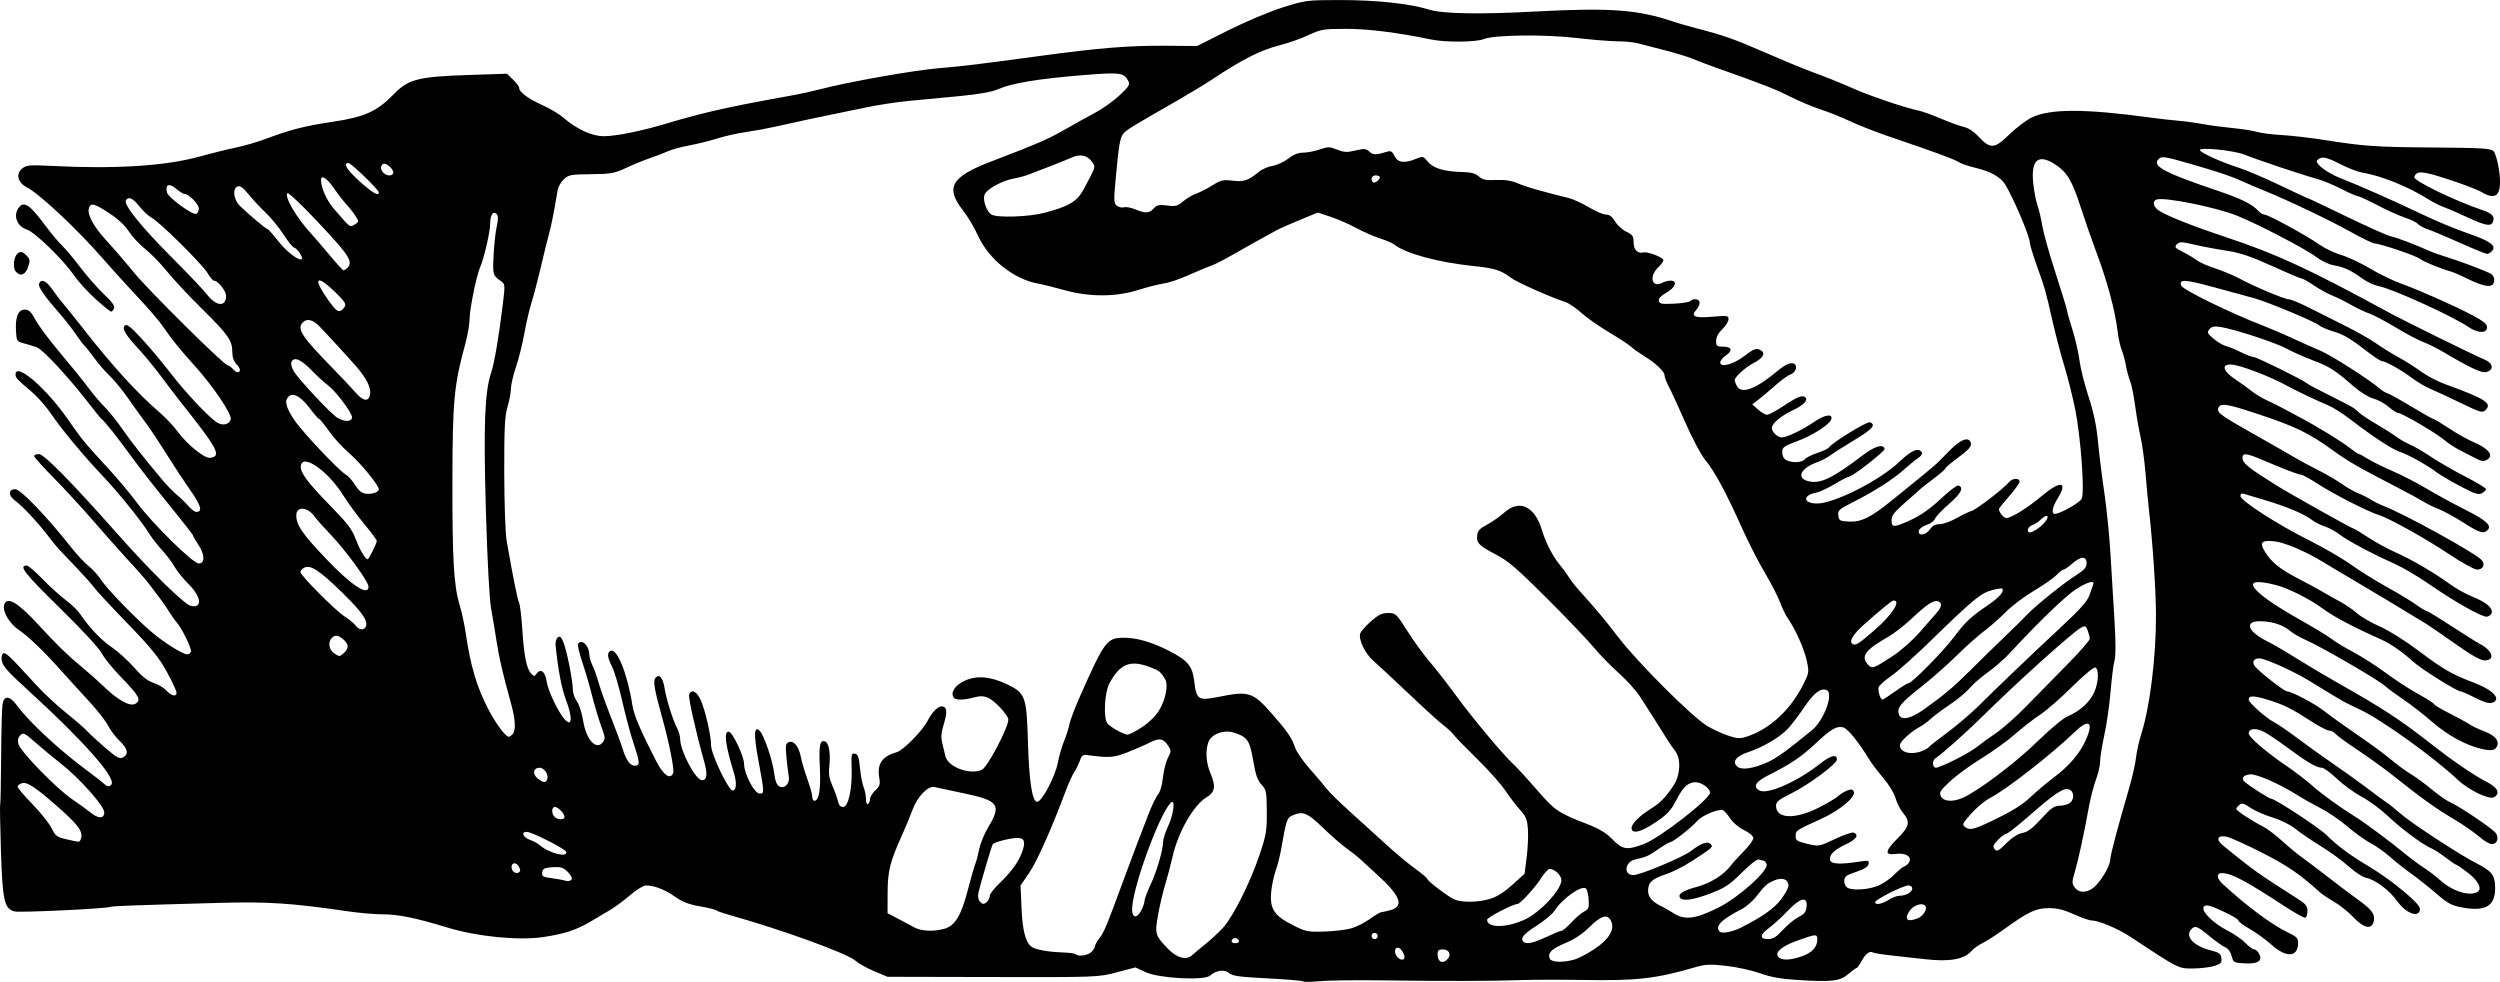 <?xml version="1.0" encoding="UTF-8"?>
<svg version="1.1" viewBox="0 0 302 118.61" xmlns="http://www.w3.org/2000/svg">
<g transform="translate(-5.336 -35.934)">
<path d="m162.75 154.49c-0.087-0.087-2.03-0.254-4.317-0.37-3.368-0.171-4.247-0.292-4.629-0.638-0.531-0.48-1.569-0.343-2.285 0.301-0.7 0.631-6.175 0.342-7.793-0.411l-1.234-0.575-2.256 0.595c-2.244 0.592-2.323 0.595-14.971 0.567l-12.715-0.028-1.621-0.681c-0.891-0.374-1.901-0.939-2.244-1.255-0.94-0.866-8.942-3.773-15.208-5.524-0.754-0.211-1.483-0.467-1.621-0.57-0.137-0.103-1.045-0.324-2.017-0.491-1.299-0.224-2.088-0.532-2.974-1.162-1.193-0.848-2.496-1.351-3.509-1.354-0.287-7.5e-4 -1.147 0.532-1.91 1.183-0.763 0.651-1.819 1.437-2.345 1.746-0.526 0.309-1.599 0.944-2.384 1.411-1.759 1.047-3.225 1.529-5.784 1.901-2.979 0.433-7.946-0.058-11.488-1.136-3.918-1.193-5.995-1.617-7.906-1.616-0.92 2.5e-4 -2.771-0.159-4.114-0.354-6.915-1.006-9.72-1.19-15.606-1.027-10.872 0.302-12.823 0.375-13.167 0.489-0.66 0.22-10.911 0.704-11.542 0.546-1.252-0.314-1.467-1.254-1.66-7.258-0.097-3.017-0.139-5.547-0.095-5.623 0.045-0.076 0.098-2.656 0.117-5.734 0.02-3.078 0.096-5.961 0.168-6.407 0.18-1.109 0.864-1.06 1.737 0.125 1.548 2.102 5.174 5.452 8.741 8.077 0.793 0.583 1.589 1.206 1.771 1.385 0.395 0.389 0.708 0.413 0.919 0.072 0.514-0.832-3.392-5.241-9.966-11.249-2.561-2.34-3.113-2.951-3.283-3.629-0.085-0.337-0.031-0.735 0.118-0.885 0.279-0.279 0.654 0.073 4.154 3.901 0.823 0.9 2.397 2.359 3.499 3.243 1.102 0.884 2.224 1.855 2.493 2.158 0.27 0.303 1.252 1.21 2.183 2.015 1.435 1.241 1.768 1.424 2.182 1.203 0.727-0.389 0.595-1.041-0.406-2.002-0.492-0.473-1.122-1.308-1.401-1.856-0.278-0.548-1.306-1.861-2.284-2.917-0.978-1.056-2.451-2.674-3.274-3.596-2.19-2.453-4.086-4.281-5.228-5.04-1.126-0.749-2-2.255-1.755-3.026 0.341-1.073 1.661-0.292 4.206 2.489 2.062 2.253 3.632 3.775 5.271 5.111 0.673 0.548 1.79 1.541 2.481 2.205 1.809 1.738 3.205 2.516 3.874 2.158 0.772-0.413 0.481-0.97-1.655-3.162-1.031-1.058-2.104-2.379-2.384-2.934-0.297-0.589-2.434-2.897-5.123-5.532-4.251-4.167-4.958-5.077-3.941-5.077 0.181 0 1.044 0.738 1.917 1.641 0.873 0.902 2.125 2.038 2.783 2.522 0.657 0.485 1.446 1.25 1.752 1.7 1.142 1.68 2.578 3.185 3.848 4.033 0.72 0.48 1.924 1.573 2.674 2.429 0.958 1.091 1.65 1.64 2.321 1.841 0.526 0.157 1.221 0.569 1.545 0.914 0.655 0.697 1.25 0.822 1.25 0.263 0-0.2-0.53-1.331-1.177-2.512-0.949-1.731-1.88-2.875-4.799-5.894-1.992-2.061-3.79-3.996-3.996-4.3-0.206-0.305-1.16-1.377-2.12-2.384-0.96-1.006-1.92-2.014-2.133-2.239-0.213-0.225-0.809-0.961-1.324-1.636-1.245-1.63-3.103-3.608-4.001-4.257-0.804-0.582-0.762-1.345 0.074-1.345 0.644 0 3.851 3.345 6.815 7.108 0.647 0.822 1.576 1.81 2.064 2.196 0.488 0.386 1.163 1.139 1.5 1.673 0.657 1.04 4.236 4.724 6.153 6.334 1.569 1.317 3.69 2.635 4.241 2.635 0.246 0 0.448-0.18 0.448-0.4 0-0.499-1.145-2.809-1.694-3.419-0.225-0.249-0.636-0.825-0.915-1.279-0.471-0.768-1.372-2.006-2.7-3.711-0.303-0.389-1.348-1.567-2.323-2.618-0.975-1.051-2.836-3.146-4.135-4.654s-3.446-3.843-4.771-5.188-2.41-2.551-2.41-2.68 0.261-0.235 0.581-0.235c0.623 0 3.87 3.301 9.543 9.703 3.91 4.413 7.989 8.421 8.769 8.617 1.485 0.373 1.33-1.078-0.284-2.67-0.594-0.586-1.339-1.514-1.655-2.062-0.316-0.548-0.994-1.446-1.506-1.994-0.512-0.548-1.208-1.446-1.548-1.994-0.953-1.538-3.783-5.046-5.632-6.981-2.225-2.329-4.964-5.629-6.254-7.533-0.577-0.852-1.618-2.03-2.312-2.618-1.781-1.506-1.946-1.682-1.946-2.083 0-1.533 3.666 1.597 6.297 5.378 1.763 2.534 1.893 2.691 5.005 6.087 1.12 1.222 2.623 3.018 3.34 3.989 1.858 2.519 6.781 7.368 7.486 7.372 0.781 5e-3 0.752-1.096-0.062-2.294-0.343-0.504-0.623-0.992-0.623-1.083 0-0.091-1.318-1.781-2.929-3.756s-3.603-4.521-4.425-5.657c-1.63-2.251-3.402-4.492-3.642-4.605-0.083-0.039-0.813-0.929-1.621-1.977-2.407-3.121-5.51-6.465-6.256-6.742-0.384-0.142-1.091-0.358-1.571-0.48-0.838-0.212-0.876-0.271-0.946-1.476-0.101-1.712 0.261-2.594 1.065-2.594 0.501 0 0.769 0.259 1.315 1.272 0.377 0.7 1.721 2.497 2.987 3.993s2.766 3.35 3.334 4.118c0.568 0.768 1.466 1.831 1.997 2.362s1.49 1.723 2.131 2.65c1.075 1.553 2.489 3.35 4.887 6.213 0.516 0.616 1.3 1.42 1.743 1.787 0.443 0.367 1.068 0.976 1.39 1.353 0.322 0.377 0.747 0.686 0.945 0.686 0.773 0 0.566-0.757-0.702-2.565-0.727-1.037-2.047-3.044-2.933-4.46-0.886-1.416-2.008-3.101-2.493-3.746-0.485-0.645-1.444-1.978-2.129-2.963-0.686-0.985-1.678-2.196-2.206-2.692-0.528-0.496-1.367-1.462-1.864-2.148-0.498-0.686-1.032-1.359-1.188-1.496-0.155-0.137-0.622-0.756-1.037-1.375-0.415-0.619-1.244-1.685-1.842-2.369-1.953-2.231-2.754-3.38-2.613-3.748 0.249-0.648 0.864-0.382 1.612 0.698 0.403 0.583 0.981 1.34 1.283 1.683 0.302 0.343 1.464 1.793 2.582 3.223 3.374 4.316 6.478 7.712 9.076 9.932 0.722 0.617 1.723 1.68 2.224 2.362 1.139 1.551 3.23 3.232 3.896 3.132 1.41-0.212 0.983-1.011-3.69-6.9-0.411-0.518-1.411-1.831-2.223-2.917-0.811-1.086-1.996-2.536-2.634-3.221-1.682-1.808-2.143-2.574-1.774-2.942 0.233-0.232 0.684 0.116 2.032 1.571 0.953 1.028 2.506 2.88 3.453 4.114 1.796 2.341 4.593 5.324 5.629 6.003 0.708 0.464 1.52 0.284 1.692-0.374 0.154-0.591-2.128-3.979-4.305-6.392-1.769-1.96-2.817-3.251-3.735-4.598-0.655-0.961-1.793-2.276-4.098-4.737-0.835-0.891-2.353-2.574-3.372-3.74-3.126-3.575-7.625-7.785-9.148-8.56-1.077-0.548-1.334-1.607-0.547-2.249 0.526-0.429 0.868-0.458 3.696-0.315 7.558 0.384 13.611 2e-3 17.641-1.113 1.406-0.389 3.392-0.88 4.413-1.091 1.021-0.211 2.619-0.67 3.551-1.021 3.041-1.144 4.884-1.619 8.143-2.1 3.88-0.572 5.424-1.259 7.389-3.285 1.824-1.881 2.953-2.175 9.123-2.381l4.604-0.153 0.74 0.709c0.407 0.39 0.74 0.837 0.74 0.993 0 0.506 1.084 1.318 2.763 2.07 0.902 0.404 2.024 1.066 2.493 1.469 1.705 1.469 3.543 2.317 4.996 2.307 1.608-0.012 4.675-0.651 8.072-1.683 1.371-0.416 3.727-1.042 5.236-1.39 2.412-0.556 4.076-0.883 9.848-1.937 0.754-0.138 1.988-0.412 2.743-0.609 3.625-0.948 11.426-2.333 14.71-2.612 2.999-0.255 4.2-0.401 12.092-1.468 7.286-0.985 10.742-1.261 15.301-1.225l3.647 0.029 3.74-1.881c2.091-1.052 4.994-2.276 6.586-2.776 2.789-0.877 2.929-0.894 7-0.894 4.359 0 8.4 0.437 10.723 1.161 1.617 0.503 6.002 0.585 12.59 0.235 9.29-0.494 12.586-0.254 16.954 1.233 0.548 0.187 1.839 0.557 2.867 0.823 3.181 0.822 4.488 1.286 8.232 2.923 1.991 0.87 4.403 1.87 5.36 2.222 2.124 0.781 3.183 1.208 5.605 2.258 1.931 0.837 5.955 2.181 7.467 2.492 0.473 0.097 1.713 0.542 2.755 0.988s2.282 0.895 2.755 0.998c0.516 0.112 1.212 0.566 1.739 1.134 1.442 1.554 1.938 1.528 3.699-0.189 0.827-0.807 2.038-1.734 2.692-2.06 2.221-1.109 6.43-1.11 14.545-9.97e-4 1.028 0.141 2.487 0.305 3.241 0.365 0.754 0.06 2.044 0.236 2.867 0.391 0.823 0.155 2.45 0.372 3.615 0.484s2.512 0.322 2.992 0.469c0.48 0.146 1.826 0.318 2.992 0.382 1.166 0.064 3.522 0.338 5.236 0.608 4.789 0.755 6.101 0.844 13.286 0.898 5.674 0.043 6.738 0.109 7.069 0.44 0.216 0.216 0.509 1.225 0.66 2.271 0.427 2.961-0.246 3.806-2.121 2.666-0.447-0.272-2.259-0.964-4.025-1.538-3.185-1.035-3.819-1.076-4.089-0.267-0.14 0.421 4.882 2.857 8.22 3.986 1.206 0.408 1.535 0.775 1.284 1.43-0.222 0.578-0.944 0.452-3.031-0.529-1.056-0.496-2.329-1.048-2.827-1.226-0.499-0.178-1.344-0.599-1.879-0.937-2.496-1.576-5.745-2.888-8.137-3.287-0.522-0.087-1.713-0.557-2.646-1.044-1.167-0.61-1.863-0.833-2.229-0.717-0.293 0.093-0.533 0.279-0.533 0.414 0 0.454 1.362 1.442 2.743 1.99 2.685 1.065 6.477 2.745 10.097 4.471 1.645 0.785 4.058 1.787 5.36 2.227 2.675 0.904 3.517 1.496 3.003 2.115-0.177 0.213-0.457 0.388-0.622 0.388-0.165 0-1.638-0.6-3.273-1.333-1.635-0.733-3.384-1.468-3.887-1.633-0.503-0.165-1.045-0.457-1.204-0.648-0.159-0.191-0.869-0.54-1.578-0.775-0.709-0.235-2.214-0.914-3.344-1.51-1.13-0.595-2.188-1.082-2.352-1.082-0.164 0-1.057-0.393-1.984-0.872-0.927-0.48-2.281-1.034-3.008-1.231-1.695-0.46-7.217-2.309-8.677-2.905-1.29-0.527-5.654-0.952-5.39-0.525 0.226 0.365 2.685 1.47 4.642 2.085 0.891 0.28 3.117 1.227 4.947 2.103 1.829 0.877 3.376 1.594 3.437 1.594s2.164 0.997 4.672 2.215 4.922 2.294 5.364 2.391c0.754 0.166 2.963 1.003 4.641 1.76 0.411 0.186 1.365 0.525 2.119 0.754 1.355 0.412 4.039 1.412 5.157 1.921 0.352 0.16 0.577 0.48 0.577 0.819 0 1.043-1.022 0.984-3.368-0.196-0.684-0.344-1.525-0.704-1.868-0.8-1.235-0.345-3.374-1.224-3.748-1.541-0.425-0.36-4.787-1.839-5.437-1.843-0.228-0.002-1.536-0.631-2.907-1.4-2.475-1.387-7.603-3.833-10.471-4.996-0.823-0.333-1.945-0.812-2.493-1.063-1.451-0.665-2.863-1.144-6.287-2.131-3.451-0.995-3.634-1.018-4.056-0.509-0.645 0.777 0.991 1.62 7.226 3.722 2.736 0.922 4.166 1.622 4.838 2.364 0.261 0.289 0.63 0.525 0.819 0.525 0.457 0 5.126 2.544 6.625 3.61 0.653 0.464 1.831 1.028 2.618 1.254 0.787 0.225 2.338 0.951 3.448 1.611 1.109 0.661 2.792 1.482 3.74 1.825 2.289 0.827 6.54 2.714 8.704 3.863 1.27 0.674 1.745 1.062 1.745 1.425 0 0.776-1.096 0.763-2.254-0.026-1.937-1.319-9.283-4.656-10.868-4.937-0.498-0.088-1.35-0.482-1.894-0.876-1.412-1.023-2.288-1.433-3.487-1.632-0.61-0.101-1.527-0.538-2.186-1.042-1.219-0.931-7.008-3.945-9.507-4.95-2.554-1.027-8.839-2.289-9.719-1.952-0.586 0.225-0.392 0.946 0.379 1.401 1.197 0.707 4.16 1.873 7.998 3.146 6.115 2.029 10.009 3.832 19.821 9.175 1.637 0.891 10.408 5.206 11.264 5.541 1.205 0.471 1.379 1.309 0.328 1.583-0.522 0.137-2.006-0.557-4.984-2.329-0.891-0.53-2.069-1.122-2.618-1.316s-2.015-0.969-3.259-1.723c-1.244-0.755-2.703-1.525-3.241-1.713-0.539-0.187-1.532-0.66-2.208-1.049-0.676-0.39-1.686-0.889-2.244-1.109-0.558-0.22-1.56-0.772-2.227-1.227-0.667-0.455-1.324-0.826-1.461-0.826s-1.758-0.686-3.602-1.524c-2.602-1.182-3.84-1.598-5.52-1.853-1.192-0.181-2.941-0.511-3.888-0.734-1.516-0.357-1.766-0.361-2.089-0.038-0.323 0.323-0.237 0.433 0.725 0.921 0.6 0.305 1.35 0.756 1.666 1.003 0.316 0.247 1.326 0.692 2.244 0.99 0.918 0.298 2.23 0.847 2.916 1.221 1.742 0.949 5.452 2.507 5.969 2.507 0.237 0 1.346 0.461 2.466 1.025 1.12 0.564 3.127 1.572 4.461 2.24 1.334 0.668 2.96 1.596 3.615 2.062 0.655 0.466 1.864 1.215 2.686 1.665 0.823 0.45 2.057 1.231 2.743 1.736 0.686 0.505 1.976 1.184 2.867 1.509 4.92 1.794 5.75 2.32 4.938 3.132-0.385 0.385-0.59 0.328-2.988-0.832-1.416-0.685-3.078-1.458-3.694-1.718-0.616-0.26-1.614-0.849-2.219-1.31-1.195-0.91-3.178-2.026-3.617-2.036-0.151-0.003-0.779-0.394-1.396-0.868-2.474-1.9-3.186-2.332-4.474-2.714-0.739-0.219-1.521-0.556-1.738-0.748-0.508-0.449-6.247-2.841-7.874-3.282-0.686-0.186-2.873-0.782-4.862-1.325-3.508-0.958-4.219-0.99-3.907-0.177 0.188 0.489 5.897 3.284 9.765 4.779 0.96 0.371 2.643 1.092 3.74 1.603 1.097 0.51 2.612 1.187 3.366 1.503 1.277 0.536 5.995 3.557 7.085 4.535 0.265 0.238 0.702 0.503 0.971 0.589 0.269 0.085 1.583 0.816 2.919 1.623 1.337 0.808 2.512 1.468 2.612 1.468s0.935 0.5 1.855 1.112c0.92 0.612 2.225 1.349 2.901 1.638 2.001 0.858 2.62 1.691 1.644 2.213-0.326 0.174-0.665 0.131-1.184-0.151-0.4-0.217-1.264-0.662-1.918-0.987-0.655-0.325-1.522-0.887-1.927-1.248-0.856-0.762-5.215-3.322-5.662-3.324-0.167-9.97e-4 -0.673-0.327-1.126-0.724-0.453-0.397-1.28-0.846-1.838-0.996-0.589-0.159-1.608-0.792-2.427-1.509-2.198-1.923-2.894-2.366-4.902-3.119-1.028-0.385-2.431-1.008-3.116-1.385-1.315-0.722-6.282-2.355-7.99-2.627-0.787-0.126-1.088-0.067-1.366 0.268-0.319 0.384-0.265 0.506 0.511 1.155 0.477 0.399 1.148 0.794 1.49 0.876 0.343 0.083 1.153 0.415 1.799 0.738 0.647 0.323 1.335 0.588 1.53 0.588 0.367 0 5.867 2.707 6.442 3.17 0.179 0.144 0.942 0.565 1.697 0.935 0.754 0.37 1.596 0.797 1.87 0.949 0.274 0.152 0.9 0.472 1.391 0.712 0.491 0.24 1.042 0.617 1.226 0.839 0.184 0.221 1.129 0.864 2.1 1.428 0.971 0.564 2.109 1.284 2.527 1.6 0.419 0.316 1.159 0.74 1.644 0.943 0.486 0.203 1.627 0.868 2.536 1.477 0.909 0.61 2.778 1.686 4.152 2.392 1.375 0.706 2.499 1.387 2.499 1.514 0 0.126-0.226 0.351-0.503 0.499-0.415 0.222-0.879 0.069-2.655-0.875-1.184-0.629-2.444-1.372-2.801-1.649-1.056-0.821-3.437-2.15-4.447-2.482-0.963-0.316-3.194-1.779-6.032-3.954-0.881-0.675-2.059-1.421-2.618-1.656-1.504-0.634-3.887-1.765-4.88-2.317-2.107-1.171-5.775-2.572-6.856-2.619-1.224-0.053-0.983 0.809 0.499 1.788 0.686 0.453 1.583 1.097 1.994 1.433 0.411 0.336 1.253 0.843 1.87 1.127 0.617 0.284 1.346 0.642 1.621 0.795 0.274 0.153 1.206 0.648 2.07 1.102 2.192 1.149 5.237 3.008 6.318 3.856 0.5 0.392 0.979 0.713 1.065 0.713 0.086 0 0.575 0.264 1.086 0.586 0.511 0.322 1.862 0.99 3.002 1.483 1.139 0.493 2.991 1.449 4.114 2.124 1.123 0.675 3.187 1.801 4.587 2.503 2.575 1.291 3.299 1.945 2.754 2.49-0.488 0.488-0.992 0.331-2.93-0.909-1.028-0.658-2.375-1.395-2.992-1.639-0.617-0.243-1.402-0.623-1.745-0.845-0.343-0.221-1.745-0.985-3.116-1.697-5.075-2.635-5.991-3.162-7.96-4.582-2.819-2.033-4.456-2.831-8.728-4.257-4.012-1.339-4.807-1.47-5.053-0.83-0.213 0.555 0.214 0.87 4.314 3.183 1.906 1.075 4.082 2.32 4.836 2.765 0.754 0.446 2.1 1.173 2.992 1.616 0.891 0.443 2.125 1.163 2.743 1.599 0.617 0.436 1.515 0.947 1.994 1.137 0.48 0.189 1.153 0.529 1.496 0.756 0.343 0.226 1.016 0.563 1.496 0.748 2.686 1.037 11.281 5.78 11.964 6.603 0.436 0.525 0.128 1.126-0.578 1.126-0.328 0-1.874-0.853-3.436-1.897-2.814-1.88-7.249-4.349-8.449-4.703-1.194-0.352-5.373-2.477-7.216-3.669-1.021-0.66-1.988-1.2-2.148-1.2-0.323 0-2.08-0.668-4.662-1.772-1.962-0.839-2.429-0.89-2.429-0.266 0 0.656 0.653 1.182 4.238 3.416 1.557 0.97 8.937 5.104 9.112 5.104 0.094 0 0.915 0.49 1.824 1.089 0.91 0.599 2.383 1.407 3.275 1.795 1.863 0.811 4.796 2.523 6.607 3.856 0.686 0.505 1.893 1.179 2.684 1.499 1.656 0.67 2.489 1.351 2.376 1.943-0.043 0.227-0.311 0.447-0.594 0.488-0.58 0.083-3.849-1.768-7.209-4.084-1.234-0.851-3.029-1.898-3.989-2.327-2.707-1.21-5.646-2.779-6.607-3.526-0.48-0.373-1.286-0.81-1.792-0.969-0.506-0.16-1.201-0.512-1.546-0.783-0.888-0.698-2.997-1.593-5.557-2.356-1.21-0.361-2.397-0.716-2.637-0.789-0.286-0.087-0.436 0.002-0.436 0.259 0 0.553 4.496 3.453 8.274 5.337 1.746 0.871 4.022 2.191 5.056 2.933 1.035 0.742 3.003 1.971 4.373 2.729s2.957 1.717 3.526 2.129c0.569 0.412 1.127 0.749 1.24 0.749 0.113 0 1.47 0.825 3.017 1.834s3.092 1.978 3.434 2.153c1.567 0.802 1.904 1.997 0.564 1.997-0.47 0-1.593-0.634-3.436-1.938-1.506-1.066-3.093-2.16-3.526-2.431-1.525-0.953-7.708-4.669-9.434-5.67-0.96-0.557-2.261-1.331-2.891-1.721-2.232-1.381-4.827-2.499-6.106-2.631-1.554-0.16-1.823 0.134-1.136 1.244 0.806 1.302 1.783 2.092 4.03 3.26 1.163 0.604 2.506 1.334 2.986 1.622 0.48 0.288 1.401 0.807 2.048 1.153 0.646 0.346 1.58 0.984 2.075 1.419 0.495 0.434 1.732 1.152 2.749 1.594 1.057 0.459 3.053 1.71 4.657 2.918 2.999 2.258 4.071 2.878 6.655 3.847 2.406 0.902 3.462 2.064 2.231 2.455-0.354 0.112-1.023-0.087-2.03-0.606-0.826-0.426-1.611-0.774-1.745-0.774-0.462 0-4.798-2.718-5.794-3.632-1.238-1.136-2.72-2.158-3.864-2.665-3.278-1.452-5.769-2.773-7.092-3.761-1.44-1.076-4.069-2.399-5.521-2.777-4.651-1.212-3.408 0.644 2.765 4.126 1.783 1.006 3.548 2.078 3.922 2.382 0.375 0.304 1.553 1.018 2.618 1.585 1.065 0.568 2.834 1.702 3.931 2.52 1.097 0.818 2.836 1.95 3.864 2.514 1.028 0.565 1.909 1.127 1.956 1.249 0.047 0.122 0.889 0.625 1.87 1.117 0.981 0.492 2.064 1.085 2.407 1.318 0.343 0.233 1.157 0.621 1.81 0.863 1.227 0.455 1.784 1.083 1.535 1.731-0.212 0.552-0.671 0.648-1.835 0.387-1.925-0.433-4.113-1.621-5.998-3.258-1.028-0.893-2.575-2.098-3.437-2.676-0.862-0.579-1.927-1.364-2.369-1.746-0.919-0.794-7.777-4.759-9.538-5.514-0.647-0.277-1.502-0.778-1.899-1.113-0.848-0.713-2.163-1.123-3.611-1.125-1.938-3e-3 -1.422 1.288 0.984 2.461 0.575 0.281 2.112 1.179 3.414 1.997 1.303 0.818 3.603 2.184 5.111 3.035 5.304 2.994 7.483 4.42 11.212 7.339 2.643 2.069 5.106 3.752 6.667 4.556 1.366 0.704 1.703 1.379 0.931 1.866-0.57 0.36-3.11-0.869-4.475-2.166-2.748-2.61-9.14-7.203-11.678-8.39-0.913-0.427-1.829-0.876-2.035-0.998-0.206-0.122-0.879-0.52-1.496-0.885s-1.795-1.083-2.618-1.597c-1.831-1.142-5.362-2.734-6.063-2.734-0.621 0-0.893 0.369-0.62 0.841 0.324 0.56 3.598 3.148 3.982 3.148 0.508 0 3.29 1.463 4.366 2.296 1.062 0.822 2.564 1.894 5.165 3.688 1.015 0.699 2.417 1.752 3.116 2.338 0.699 0.587 1.72 1.331 2.269 1.654 0.548 0.323 1.67 1.143 2.493 1.822 0.823 0.679 1.776 1.357 2.119 1.507 1.278 0.56 5.462 3.388 5.717 3.865 0.349 0.652 0.088 1.279-0.532 1.279-0.273 0-0.976-0.421-1.562-0.935-0.586-0.514-2.006-1.488-3.155-2.165-2.047-1.206-3.832-2.491-7.324-5.273-0.96-0.765-2.823-2.107-4.139-2.984-1.317-0.876-2.537-1.765-2.711-1.975-0.174-0.21-0.51-0.381-0.746-0.381s-1.148-0.466-2.026-1.035c-2.5-1.62-3.458-2.098-5.392-2.69-1.699-0.52-2.313-0.524-2.313-0.014 0 0.352 2.098 2.222 3.022 2.695 0.463 0.237 1.731 1.102 2.818 1.922 1.087 0.82 3.067 2.239 4.401 3.154 1.334 0.915 3.211 2.261 4.17 2.992 0.96 0.731 2.002 1.497 2.315 1.703 0.313 0.206 1.026 0.779 1.583 1.274 1.243 1.105 7.135 4.969 9.091 5.963 2.013 1.023 2.376 1.495 2.376 3.09 0 2.134-1.158 2.821-3.914 2.326-1.344-0.242-1.772-0.468-3.174-1.679-0.891-0.77-2.238-1.838-2.992-2.374-0.754-0.535-1.927-1.465-2.607-2.066-0.679-0.601-1.745-1.354-2.369-1.674-0.623-0.32-1.862-1.208-2.754-1.973-0.891-0.765-2.352-1.767-3.247-2.225-0.895-0.458-2.129-1.152-2.743-1.542-2.185-1.386-5.026-2.639-5.806-2.561-0.837 0.084-1.121 0.507-0.621 0.927 0.706 0.592 2.944 2.016 3.169 2.016 0.467 0 5.833 3.528 6.74 4.432 1.281 1.276 2.791 2.392 5.08 3.757 2.721 1.622 6.154 4.463 6.154 5.093 0 1.18-1.631 0.645-2.74-0.9-0.948-1.321-2.649-2.602-3.743-2.821-0.432-0.086-1.371-0.693-2.091-1.352-0.719-0.657-2.238-1.766-3.374-2.463-1.137-0.698-2.532-1.647-3.1-2.11-0.599-0.488-1.767-1.067-2.778-1.377-0.96-0.294-2.165-0.825-2.678-1.18-0.767-0.531-1-0.59-1.309-0.333-0.207 0.172-0.376 0.392-0.376 0.489 0 0.203 1.949 1.485 3.241 2.131 0.48 0.24 1.503 1.012 2.273 1.714 0.77 0.702 1.836 1.585 2.369 1.962 0.533 0.377 1.942 1.443 3.131 2.369 1.19 0.926 2.849 2.176 3.688 2.779 1.713 1.23 2.114 1.795 1.895 2.667-0.249 0.991-1.215 0.78-2.445-0.535-0.584-0.624-1.623-1.458-2.309-1.854-0.686-0.395-1.472-0.922-1.746-1.171-2.427-2.197-3.912-3.212-6.98-4.773-1.92-0.977-3.841-1.846-4.271-1.932-1.125-0.224-1.355 0.325-0.444 1.065 3.75 3.046 4.166 3.342 9.025 6.435 0.961 0.612 1.175 0.88 1.175 1.475 0 0.4-0.116 0.766-0.257 0.813-0.142 0.047-1.33-0.617-2.64-1.475-4.546-2.978-6.263-3.888-7.387-3.916-0.744-0.018-0.726 0.605 0.037 1.306 2.968 2.73 5.96 4.949 7.941 5.891 0.978 0.464 1.184 0.678 1.18 1.226-0.01 1.758-1.42 1.846-3.246 0.204-0.682-0.613-1.857-1.463-2.61-1.889-0.753-0.425-1.37-0.887-1.37-1.027s-0.862-0.646-1.916-1.127c-1.552-0.707-1.976-0.813-2.23-0.555-0.457 0.465 1.034 1.994 2.837 2.909 0.788 0.4 1.763 1.075 2.166 1.499 0.403 0.424 0.876 0.772 1.051 0.772 0.175 0 0.442 0.232 0.594 0.515 0.466 0.87-0.109 1.265-1.716 1.18-1.328-0.071-1.387-0.104-1.59-0.894-0.126-0.487-0.436-0.91-0.763-1.041-0.303-0.122-1.168-0.734-1.921-1.361-1.479-1.231-1.774-1.334-2.236-0.778-0.715 0.862 0.365 1.988 2.4 2.502 1.007 0.254 1.217 0.409 1.281 0.94 0.065 0.535-0.065 0.682-0.822 0.932-0.494 0.163-1.651 0.305-2.57 0.316-1.808 0.021-1.685 0.084-7.596-3.821-1.502-0.992-3.839-1.98-4.686-1.98-0.272 0-1.237-0.337-2.144-0.748-1.215-0.551-2.018-0.746-3.049-0.742-1.547 6e-3 -2.452 0.435-5.394 2.554-0.907 0.653-2.07 1.403-2.584 1.665-0.514 0.262-1.087 0.66-1.273 0.885-0.902 1.087-2.682 1.415-5.736 1.058-0.754-0.088-2.409-0.271-3.677-0.406s-2.408-0.309-2.533-0.386c-0.407-0.252-0.904 0.105-1.381 0.989-0.257 0.477-0.533 0.867-0.614 0.867-0.081 2.4e-4 -0.53 0.327-0.996 0.726-1.019 0.871-1.939 0.983-6.008 0.736-2.109-0.128-3.34-0.344-4.657-0.814-0.985-0.352-2.825-0.757-4.089-0.9-1.937-0.219-2.518-0.196-3.695 0.148-4.803 1.405-7.101 1.667-13.612 1.556-2.605-0.044-5.971-0.038-7.479 0.014-3.528 0.123-9.187 0.135-16.704 0.036-3.291-0.043-6.77 2e-3 -7.73 0.101-0.961 0.099-1.818 0.108-1.906 0.021zm17.487-2.743c0.443-0.534 0.122-1.125-0.613-1.125-0.495 0-0.631 0.126-0.631 0.582 0 0.958 0.66 1.246 1.244 0.543zm15.255 0.113c0.504-0.14 1.611-0.719 2.46-1.286 1.76-1.175 2.467-2.357 2.01-3.361-0.416-0.913-1.187-0.707-2.602 0.694-0.85 0.842-1.831 1.499-2.883 1.932-1.679 0.691-2.202 1.195-1.943 1.869 0.183 0.477 1.536 0.546 2.958 0.151zm-20.488-0.318c0-0.179-0.161-0.544-0.357-0.81-0.503-0.681-1.065-0.156-0.654 0.611 0.309 0.578 1.012 0.716 1.012 0.199zm47.952-0.072c1.272-0.433 1.911-1.121 1.911-2.055 0-0.679-0.165-0.667-2.493 0.175-1.783 0.645-2.665 1.397-2.24 1.909 0.397 0.478 1.362 0.468 2.822-0.029zm-73.587-0.168c0.181-0.174 0.885-0.763 1.563-1.309 0.679-0.546 1.632-1.426 2.119-1.956 1.22-1.328 3.306-5.47 4.412-8.76 0.837-2.489 0.92-2.981 0.902-5.322-0.018-2.396-0.064-2.627-0.643-3.241-0.478-0.507-0.711-1.181-1-2.898-0.414-2.461-0.719-2.895-2.387-3.394-1.2-0.359-2.657 0.194-3.019 1.148-0.397 1.044-0.288 2.552 0.279 3.871 0.633 1.471 0.501 2.209-0.498 2.799-1.564 0.924-3.438 4.19-4.111 7.163-0.202 0.891-0.603 2.406-0.891 3.366-0.289 0.96-0.682 2.638-0.873 3.73-0.398 2.267-0.346 2.441 1.212 4.057 1.075 1.115 2.241 1.412 2.932 0.747zm-12.218-0.345c0.251-0.227 0.456-0.548 0.456-0.714s0.252-0.62 0.561-1.009c0.542-0.683 0.858-1.448 2.928-7.089 0.528-1.44 1.242-3.347 1.586-4.238 0.344-0.891 0.963-2.501 1.375-3.578 0.412-1.077 0.939-2.167 1.17-2.423 0.245-0.271 0.492-1.119 0.591-2.032 0.093-0.861 0.367-1.939 0.608-2.396 0.407-0.769 0.409-0.874 0.034-1.447-0.59-0.9-1.076-0.987-2.222-0.4-0.562 0.288-1.784 0.822-2.717 1.186-1.675 0.654-2.185 0.688-4.886 0.324-0.476-0.064-0.649 0.073-0.846 0.667-0.136 0.411-0.438 1.028-0.669 1.371-0.232 0.343-0.715 1.409-1.073 2.369-1.683 4.509-3.439 8.444-4.386 9.832l-1.04 1.523 0.114 2.706c0.112 2.666 0.476 4.119 1.167 4.666 0.461 0.364 2 0.655 3.777 0.712 0.787 0.025 1.507 0.122 1.6 0.214 0.314 0.314 1.415 0.17 1.873-0.245zm17.846-1.395c-0.057-0.171-0.253-0.312-0.436-0.312s-0.379 0.14-0.436 0.312c-0.062 0.185 0.115 0.312 0.436 0.312s0.498-0.126 0.436-0.312zm37.125-0.436c0.871-0.411 1.699-0.748 1.842-0.748 0.142 0 0.678-0.454 1.19-1.009 0.512-0.555 1.209-1.15 1.548-1.323 0.537-0.274 0.607-0.458 0.543-1.421-0.041-0.609-0.183-1.216-0.316-1.349-0.483-0.483-2.876 1.202-3.808 2.68-0.241 0.382-1.218 1.195-2.171 1.806-1.6 1.025-1.996 1.517-1.567 1.945 0.333 0.333 1.19 0.151 2.74-0.582zm-20.358-0.125c0-0.206-0.168-0.374-0.374-0.374-0.206 0-0.374 0.168-0.374 0.374 0 0.206 0.168 0.374 0.374 0.374 0.206 0 0.374-0.168 0.374-0.374zm48.955-0.749c0.568-0.618 1.425-1.319 1.905-1.558 0.69-0.344 0.889-0.604 0.951-1.245 0.124-1.287-0.767-1.082-2.297 0.529-0.7 0.736-1.693 1.647-2.207 2.024-1.156 0.847-1.217 1.374-0.16 1.374 0.6 0 1.009-0.254 1.808-1.123zm-52.197-0.159c0.617-0.17 1.64-0.681 2.274-1.134 0.633-0.454 1.25-0.825 1.371-0.826 0.121-7.5e-4 0.64-0.118 1.155-0.261 1.68-0.467 1.18-1.745-1.704-4.35-1.063-0.96-2.054-1.865-2.202-2.011-0.149-0.146-0.775-0.629-1.392-1.074-0.617-0.444-1.927-1.587-2.911-2.539-1.868-1.807-2.412-2.022-3.674-1.446-0.643 0.293-0.71 0.499-1.368 4.203-0.134 0.754-0.423 1.875-0.643 2.491-0.22 0.616-0.458 1.738-0.53 2.493-0.194 2.05 0.339 2.898 2.519 4.005 1.644 0.835 1.868 0.883 3.864 0.823 1.166-0.035 2.624-0.203 3.241-0.374zm47.18-0.129c2.569-1.316 3.89-2.245 4.74-3.332 0.514-0.657 0.935-1.426 0.935-1.708 0-0.772-0.729-1.047-1.696-0.64-0.903 0.38-1.075 0.534-2.21 1.98-0.431 0.548-1.214 1.219-1.742 1.49-2.492 1.28-3.276 2.091-2.641 2.729 0.271 0.272 1.577 0.013 2.615-0.518zm-96.264 0.16c1.26-0.35 2.018-1.611 2.81-4.678 0.36-1.395 0.76-2.792 0.889-3.103 0.129-0.312 0.345-1.131 0.482-1.822 0.136-0.69 0.647-1.918 1.135-2.728 1.59-2.64 1.198-3.163-3.028-4.035-1.618-0.334-3.192-0.671-3.499-0.748-0.774-0.196-2.098 1.181-2.674 2.783-0.247 0.686-0.779 1.976-1.183 2.867-1.518 3.35-1.801 4.457-1.81 7.102l-9e-3 2.489 1.247 0.652c0.686 0.359 1.583 0.836 1.994 1.062 0.848 0.465 2.315 0.529 3.646 0.159zm70.027-1.077c1.887-0.849 4.488-3.628 4.488-4.796 0-0.572-0.821-1.352-1.423-1.352-0.173 0-0.618 0.477-0.989 1.06-0.77 1.21-2.568 3.179-2.904 3.179-0.544 0-3.66 1.622-3.66 1.905 0 1.001 2.268 1.003 4.488 5e-3zm47.463-0.153c0.764-0.29 1.312-1.199 0.945-1.566-0.393-0.393-1.431-0.017-1.891 0.686-0.642 0.979-0.257 1.338 0.946 0.88zm-24.048-1.301c2.482-1.23 6.15-4.524 5.864-5.268-0.089-0.233-0.254-0.424-0.365-0.424s-0.362-0.061-0.556-0.136c-0.217-0.083-1.023 0.532-2.077 1.585-1.472 1.47-2.022 1.835-3.772 2.504-2.114 0.808-3.406 0.986-3.7 0.51-0.272-0.441 0.403-0.862 2.114-1.319 1.564-0.418 3.251-1.48 3.997-2.516 0.199-0.277 0.901-1.049 1.558-1.715 0.658-0.666 1.196-1.401 1.196-1.633 0-0.253-0.447-0.639-1.115-0.964-0.626-0.304-1.365-0.925-1.683-1.415-0.312-0.48-0.703-0.927-0.869-0.992-0.536-0.211-2.542 0.632-3.129 1.314-0.66 0.767-2.907 2.533-3.223 2.533-0.118 0-0.776 0.386-1.462 0.858-1.231 0.847-1.45 0.944-2.785 1.241-1.265 0.281-1.458 1.89-0.227 1.89 0.828 0 5.929-2.132 6.947-2.903 1.288-0.977 2.018-1.232 2.399-0.84 0.328 0.339 0.205 0.449-2.379 2.117-0.917 0.592-2.264 1.271-2.992 1.508-1.715 0.558-2.196 0.999-2.196 2.009 0 0.79 0.525 1.374 1.745 1.941 0.206 0.096 0.823 0.455 1.371 0.799 1.334 0.836 2.598 0.674 5.34-0.684zm-69.67 0.304c0.209-0.405 0.38-0.914 0.38-1.132 0-0.218 0.327-1.096 0.727-1.951 0.765-1.636 1.516-4.201 1.52-5.193 1e-3 -0.323 0.282-1.187 0.623-1.921 0.689-1.48 0.886-3.422 0.281-2.771-1.451 1.561-4.647 10.397-4.647 12.849 0 1.084 0.584 1.146 1.115 0.119zm-18.618-1.06c0.165-0.165 0.299-0.469 0.299-0.676s0.477-0.838 1.06-1.403c1.531-1.483 2.349-2.587 2.816-3.801 0.494-1.286 0.347-1.8-0.516-1.8-0.851 0-2.836 0.506-2.994 0.763-0.138 0.223-1.454 4.672-1.717 5.806-0.097 0.416-0.045 0.854 0.126 1.06 0.355 0.428 0.54 0.438 0.928 0.051zm108.88-0.199c0.411-0.272 1.008-0.496 1.325-0.497 0.782-2e-3 1.542-0.438 1.542-0.883 0-0.201-0.215-0.365-0.479-0.365-0.603 0-4.009 1.715-4.009 2.019 0 0.386 0.839 0.244 1.621-0.273zm-48.101-0.131c0.806-0.249 1.73-0.837 2.682-1.705l1.453-1.325 0.25-1.972c0.138-1.085 0.207-2.608 0.153-3.385-0.082-1.193-0.232-1.562-0.969-2.378-0.48-0.531-1.279-1.578-1.776-2.327-0.497-0.749-1.991-2.428-3.32-3.73s-2.628-2.638-2.888-2.968c-0.26-0.33-0.826-0.861-1.259-1.18-0.433-0.319-2.31-2.025-4.172-3.79s-3.794-3.564-4.294-3.996c-0.995-0.861-1.81-2.56-1.579-3.291 0.081-0.255 0.661-0.916 1.29-1.47 0.903-0.795 1.34-1.006 2.083-1.006 0.91 0 0.984 0.07 2.323 2.182 0.761 1.2 1.977 2.872 2.702 3.716 0.726 0.844 2.161 2.688 3.189 4.097 2 2.741 5.651 7.103 6.973 8.331 0.443 0.411 1.706 1.79 2.806 3.065 2.117 2.452 2.569 2.761 5.928 4.056 1.579 0.608 2.387 1.092 3.17 1.897 1.22 1.255 1.766 1.336 3.793 0.566 1.95-0.741 7.996-5.434 7.996-6.207 0-0.525-1.017-1.257-1.745-1.257-0.9 0-1.525 0.581-2.335 2.173-0.685 1.345-1.226 1.881-3.047 3.018-1.442 0.9-2.347 1.031-2.347 0.34 0-0.525 0.947-1.467 2.369-2.355 1.118-0.699 1.743-1.345 2.707-2.798 0.828-1.248 0.917-3.224 0.187-4.152-0.259-0.33-0.68-0.938-0.935-1.353-0.806-1.309-2.426-3.86-3.33-5.243-0.48-0.734-1.633-2.009-2.563-2.834-0.93-0.825-2.271-2.202-2.981-3.062-0.71-0.859-3.259-3.529-5.664-5.932-3.59-3.587-4.691-4.535-6.147-5.294-2.085-1.086-2.404-1.412-2.296-2.349 0.062-0.538 0.335-0.832 1.19-1.278 0.611-0.319 1.536-0.965 2.058-1.436 1.85-1.672 3.718-0.803 4.591 2.136 0.443 1.492 1.363 3.255 2.21 4.238 0.295 0.343 0.74 0.95 0.989 1.35 0.249 0.4 0.762 1.073 1.141 1.496 2.359 2.633 3.108 3.528 4.922 5.88 2.367 3.069 8.861 9.551 10.654 10.634 0.686 0.414 1.835 0.948 2.554 1.187 1.104 0.367 1.454 0.387 2.244 0.129 2.777-0.907 5.275-3.205 6.827-6.28 0.717-1.419 0.732-1.521 0.438-2.885-0.31-1.437-1.379-3.837-2.273-5.104-0.271-0.384-0.698-1.259-0.949-1.944-0.25-0.685-1.068-2.278-1.818-3.54-0.749-1.262-1.942-3.584-2.651-5.161-2.097-4.668-3.414-7.11-4.644-8.611-0.467-0.569-1.507-2.54-2.312-4.378-0.805-1.839-1.703-3.789-1.996-4.335-0.293-0.546-0.532-1.169-0.532-1.386 0-0.485-1.014-1.452-2.474-2.357-0.606-0.376-1.313-0.88-1.571-1.12-0.258-0.24-1.474-1.037-2.703-1.77-1.229-0.734-2.736-1.795-3.35-2.358-0.613-0.563-1.481-1.144-1.929-1.292-1.952-0.643-5.86-2.392-6.59-2.949-1.149-0.876-1.925-1.117-4.439-1.379-4.332-0.452-8.224-1.508-9.605-2.607-0.206-0.164-0.991-0.498-1.745-0.743-0.754-0.245-2.044-0.813-2.867-1.261-0.823-0.448-2.199-1.049-3.058-1.335l-1.563-0.521-2.177 0.899c-1.197 0.495-2.458 1.052-2.8 1.239-1.643 0.896-4.026 2.228-5.564 3.107-0.935 0.535-1.945 1.049-2.244 1.143-0.299 0.094-1.105 0.421-1.791 0.726-2.157 0.96-3.21 1.332-4.238 1.494-0.548 0.087-1.873 0.431-2.942 0.765-2.684 0.838-5.853 0.839-8.851 0.002-1.192-0.333-2.617-0.686-3.165-0.784-2.951-0.531-5.966-2.929-7.265-5.777-0.453-0.993-1.266-2.366-1.807-3.05-2.195-2.777-1.464-4.071 3.338-5.91 5.66-2.168 6.902-2.705 8.851-3.824 1.166-0.669 2.852-1.604 3.748-2.078 0.896-0.473 2.225-1.42 2.953-2.104 1.168-1.097 1.291-1.304 1.046-1.764-0.533-0.997-0.991-1.05-5.673-0.662-5.258 0.435-8.361 0.952-9.988 1.661-0.819 0.357-2.304 0.623-4.801 0.86-1.988 0.188-4.743 0.45-6.121 0.582-1.378 0.132-3.678 0.485-5.111 0.786-1.433 0.3-3.334 0.693-4.225 0.872-1.593 0.32-3.401 0.709-6.856 1.476-0.96 0.213-2.532 0.499-3.494 0.636-0.962 0.137-2.477 0.479-3.366 0.761-0.889 0.281-2.417 0.66-3.394 0.841-0.978 0.181-2.156 0.505-2.618 0.72-0.462 0.214-1.401 0.575-2.087 0.802-0.686 0.227-1.976 0.752-2.867 1.169-1.469 0.686-1.869 0.759-4.281 0.782-2.423 0.023-2.715 0.077-3.278 0.606-0.34 0.319-0.674 0.88-0.744 1.247-0.069 0.366-0.248 1.395-0.397 2.287-0.149 0.891-0.439 2.238-0.644 2.992-0.205 0.754-0.659 2.605-1.011 4.114-0.351 1.508-0.852 3.416-1.112 4.238-0.26 0.823-0.652 2.506-0.87 3.74-0.219 1.234-0.674 3.058-1.011 4.054-0.338 0.995-0.614 2.181-0.614 2.635 0 0.454-0.184 1.435-0.408 2.179-0.335 1.111-0.406 2.539-0.398 7.961 6e-3 3.709 0.133 7.318 0.29 8.227 0.72 4.168 1.316 7.14 1.503 7.495 0.113 0.214 0.284 1.617 0.381 3.116 0.209 3.244 0.513 4.806 1.051 5.401 0.367 0.406 0.419 0.408 0.698 0.026 0.485-0.663 1.034-0.224 1.197 0.956 0.145 1.046 1.353 3.617 2.12 4.51 0.964 1.123 1.061-0.048 0.194-2.351-0.513-1.363-0.916-3.486-1.234-6.504-0.04-0.38 0.076-0.814 0.259-0.965 0.259-0.215 0.409-0.089 0.685 0.571 0.409 0.978 1.142 4.661 1.142 5.734 0 0.402 0.22 1.034 0.49 1.406 0.269 0.372 0.604 1.403 0.744 2.293 0.372 2.368 1.613 3.714 2.414 2.619 0.254-0.347 0.25-0.604-0.022-1.336-0.467-1.259-1.021-3.108-1.502-5.02-0.224-0.891-0.686-2.438-1.026-3.436-0.34-0.999-0.551-1.924-0.469-2.057 0.408-0.66 1.344 0.203 1.36 1.254 5e-3 0.343 0.167 0.926 0.361 1.296 0.193 0.37 0.536 1.324 0.761 2.119 0.225 0.795 0.897 2.68 1.493 4.189 0.595 1.508 1.218 3.191 1.384 3.74 0.427 1.412 0.927 2.119 1.498 2.119 0.647 0 0.625-0.392-0.15-2.699-0.354-1.053-0.968-3.343-1.364-5.089-0.397-1.746-0.949-3.621-1.227-4.166-0.569-1.115-0.634-1.65-0.231-1.899 0.782-0.483 2.091 2.711 2.679 6.54 0.187 1.213 0.965 3.038 2.907 6.814 0.855 1.663 1.697 2.232 2.027 1.37 0.151-0.393-0.509-3.713-1.313-6.605-0.978-3.519-1.145-4.496-0.831-4.874 0.449-0.541 0.893-0.052 1.091 1.202 0.215 1.361 0.986 3.838 1.492 4.795 0.217 0.411 0.396 1.026 0.397 1.366 4e-3 1.46 1.871 4.991 2.64 4.991 0.606 0 0.694-0.702 0.274-2.2-1.032-3.686-1.955-7.807-1.826-8.145 0.274-0.714 0.932-0.384 1.416 0.711 0.541 1.223 1.237 4.286 1.237 5.446 0 1.05 2.1 5.435 2.602 5.435 0.45 0 0.518-0.914 0.157-2.102-1.047-3.439-1.247-5.004-0.639-5.004 0.447 0 1.855 2.949 1.863 3.898 0.01 1.23 1.25 3.581 1.89 3.581 0.575 0 0.572-0.052-0.184-4.137-0.562-3.037-0.503-4.123 0.189-3.432 0.516 0.516 1.547 3.554 1.747 5.145 0.112 0.897 0.309 1.393 0.617 1.558 0.641 0.343 1.299-0.362 1.138-1.222-0.067-0.36-0.193-1.397-0.279-2.305-0.137-1.446-0.101-1.671 0.294-1.823 0.592-0.227 1.216 0.544 1.44 1.781 0.094 0.519 0.444 1.708 0.777 2.641 0.333 0.934 0.606 1.915 0.606 2.182 0 0.266 0.115 0.484 0.255 0.484 0.558 0 0.792-1.417 0.663-4.006-0.135-2.704 7e-3 -3.401 0.641-3.157 0.459 0.176 0.675 1.471 0.501 3.013-0.1 0.888-2e-3 1.492 0.382 2.361 0.284 0.642 0.582 1.475 0.662 1.852 0.097 0.458 0.304 0.686 0.622 0.686 0.636 0 1.119-2.2 1.03-4.697-0.059-1.662-0.023-1.822 0.394-1.743 0.37 0.071 0.489 0.403 0.613 1.706 0.085 0.89 0.281 1.934 0.436 2.32 0.156 0.386 0.283 1.038 0.283 1.448 0 0.434 0.104 0.682 0.249 0.592 0.137-0.085 0.249-0.352 0.249-0.595s0.286-0.709 0.636-1.038c0.544-0.511 0.612-0.736 0.474-1.554-0.279-1.654 0.35-2.563 2.124-3.066 0.785-0.223 3.106-2.59 3.722-3.796 0.601-1.177 1.395-1.897 1.886-1.708 0.48 0.184 0.484 0.747 0.016 2.3-0.263 0.875-0.302 1.466-0.136 2.096 0.127 0.483 0.293 1.182 0.369 1.554 0.274 1.341 2.944 2.355 4.423 1.68 0.677-0.309 3.191-5.083 3.191-6.059 0-0.522-1.666-2.312-2.456-2.639-0.543-0.225-0.979-0.234-1.693-0.036-1.227 0.341-2.258 0.343-2.466 6e-3 -0.379-0.613 0.157-1.449 1.276-1.99 1.464-0.709 3.202-0.568 5.253 0.426 2.144 1.039 2.296 1.467 2.454 6.953 0.138 4.758 0.517 7.216 1.115 7.216 0.563 0 2.168-3.033 2.494-4.711 0.162-0.837 0.505-2.027 0.762-2.644 0.257-0.617 0.542-1.515 0.633-1.994 0.091-0.48 0.664-1.994 1.272-3.366 3.005-6.77 3.257-7.106 5.352-7.106 1.535 0 3.346 0.527 5.397 1.571 2.279 1.16 2.85 1.847 3.067 3.693 0.263 2.234 0.481 2.373 2.954 1.874 3.632-0.732 4.117-0.58 6.391 2.001 1.89 2.145 2.455 2.968 2.826 4.112 0.162 0.501 0.977 1.679 1.811 2.618 0.834 0.939 1.751 2.021 2.039 2.405 0.288 0.384 1.592 1.66 2.898 2.836s3.279 2.963 4.384 3.972 2.647 2.291 3.428 2.85c0.781 0.559 1.419 1.098 1.419 1.199 0 0.237 2.407 2.071 3.229 2.459 0.889 0.42 2.936 0.393 4.392-0.058zm119.25-0.843c0.592-0.375 0.097-1.337-1.198-2.329-0.671-0.514-1.286-0.935-1.366-0.935-0.08 0-0.676-0.405-1.324-0.899-0.648-0.495-1.414-0.989-1.702-1.098-0.92-0.35-3.682-2.401-5.254-3.903-0.837-0.8-2.24-1.834-3.116-2.297-0.877-0.464-2.231-1.446-3.009-2.182-0.778-0.736-1.597-1.338-1.82-1.338-0.654 0-1.854-0.703-4.245-2.488-1.234-0.922-2.607-1.817-3.05-1.99-0.898-0.351-1.563-0.209-1.563 0.333 0 0.438 2.262 2.374 4.612 3.947 0.96 0.643 2.363 1.72 3.118 2.395 1.134 1.013 3.412 2.649 5.447 3.913 0.905 0.562 4.242 3.051 5.522 4.119 0.754 0.629 1.853 1.452 2.443 1.827 0.589 0.376 1.515 1.084 2.058 1.574 1.437 1.298 3.529 1.935 4.447 1.353zm-46.052-0.817c0.88-0.942 1.702-2.477 1.702-3.178 0-0.466 0.854-3.68 2.324-8.743 0.338-1.166 0.687-2.736 0.775-3.49 0.088-0.754 0.376-2.044 0.64-2.867 1.039-3.239 1.785-9.297 1.768-14.368-0.01-3.061-0.414-8.977-0.891-13.057-0.064-0.548-0.227-2.318-0.362-3.933-0.135-1.615-0.408-3.634-0.606-4.488-0.199-0.853-0.497-2.562-0.663-3.796-0.166-1.234-0.444-2.592-0.618-3.017-0.174-0.425-0.398-1.255-0.497-1.845-0.1-0.589-0.324-1.419-0.499-1.845-0.175-0.425-0.392-1.39-0.482-2.145-0.316-2.651-1.247-6.112-2.649-9.848-0.515-1.371-1.351-3.783-1.859-5.36-1.01-3.138-1.652-4.189-3.128-5.12-1.988-1.255-2.854-0.487-2.576 2.287 0.094 0.941 0.323 2.147 0.509 2.679 0.185 0.532 0.448 1.654 0.584 2.493 0.136 0.839 0.865 3.43 1.62 5.758 0.755 2.328 1.373 4.348 1.373 4.491s0.286 1.155 0.635 2.25c0.349 1.095 0.736 2.777 0.861 3.737 0.124 0.96 0.622 2.951 1.106 4.426 0.621 1.891 0.958 3.502 1.143 5.473 0.145 1.536 0.49 4.313 0.767 6.17 0.277 1.858 0.608 5.173 0.736 7.367 0.128 2.194 0.344 5.784 0.481 7.978 0.162 2.6 0.165 4.295 6e-3 4.869-0.134 0.484-0.348 2.167-0.476 3.74-0.128 1.573-0.465 3.926-0.748 5.229-0.284 1.303-0.517 2.761-0.519 3.241-2e-3 0.48-0.227 1.461-0.5 2.18-0.273 0.719-0.664 2.234-0.867 3.366-0.563 3.127-1.274 6.401-1.7 7.829-0.338 1.132-0.34 1.345-0.016 1.808 0.568 0.81 1.728 0.691 2.626-0.27zm-26.247 0.036c0.603-0.274 1.445-0.866 1.87-1.316 0.425-0.45 0.972-0.894 1.215-0.987 0.243-0.093 0.514-0.356 0.601-0.584 0.245-0.637-0.539-1.062-1.68-0.909-1.373 0.184-1.301-0.342 0.262-1.904 1.411-1.411 1.529-1.984 0.63-3.053-0.339-0.403-0.742-1.197-0.894-1.763-0.156-0.578-0.798-1.641-1.462-2.42-0.651-0.764-1.399-1.742-1.661-2.173-1.325-2.178-2.663-3.835-3.204-3.971-0.805-0.202-1.477 0.191-3.386 1.984-1.675 1.572-3.017 2.475-5.606 3.769-1.602 0.801-1.971 1.415-1.124 1.869 0.983 0.526 4.57-1.064 7.357-3.26 1.25-0.986 1.994-1.164 1.994-0.479 0 0.526-3.419 3.058-5.547 4.109-1.477 0.729-1.808 1-1.808 1.478 0 1.569 2.251 1.681 5.102 0.253 1.035-0.518 2.102-1.148 2.373-1.4 0.27-0.252 0.779-0.567 1.13-0.7 0.51-0.194 0.67-0.161 0.796 0.166 0.239 0.623-1.72 2.248-3.908 3.243-3.104 1.411-3.123 1.424-3.123 2.086 0 0.54 0.169 0.654 1.409 0.948 1.404 0.333 1.416 0.331 3.331-0.577 1.057-0.502 2.078-0.852 2.268-0.779 0.685 0.263 0.325 0.822-0.9 1.395-1.464 0.686-2.073 1.283-1.949 1.914 0.098 0.5 1.18 0.56 3.532 0.197 1.102-0.17 1.201-0.145 1.12 0.285-0.058 0.304-0.49 0.605-1.213 0.846-0.618 0.206-1.262 0.465-1.431 0.576-0.392 0.257-0.397 0.981-9e-3 1.369 0.465 0.465 2.689 0.346 3.914-0.209zm-157.92-0.74c0.084-0.136-0.135-0.535-0.486-0.886-0.537-0.537-0.828-0.627-1.821-0.563-0.996 0.064-1.194 0.161-1.259 0.619-0.068 0.476 0.071 0.563 1.122 0.705 0.66 0.089 1.312 0.2 1.449 0.247 0.485 0.166 0.845 0.122 0.996-0.122zm-6.254-0.963c0.072-0.117-0.026-0.425-0.218-0.686-0.415-0.563-0.994-0.184-0.738 0.483 0.169 0.44 0.735 0.56 0.956 0.203zm5.58-2.343c-0.108-0.36-4.096-2.387-4.747-2.413-0.741-0.03-0.481 0.666 0.358 0.959 0.437 0.152 0.97 0.436 1.185 0.63 1.073 0.971 3.431 1.577 3.205 0.824zm175.92-2.285c0.645-0.121 1.232-0.564 2.271-1.712 1.171-1.295 1.541-1.554 2.25-1.576 0.467-0.015 1.02-0.168 1.229-0.342 0.561-0.466 0.481-1.436-0.135-1.631-0.667-0.212-1.716 0.486-4.838 3.222-1.346 1.179-2.579 2.144-2.739 2.144-0.16 0-0.61 0.333-0.999 0.739-0.587 0.613-0.654 0.803-0.395 1.116 0.271 0.326 0.459 0.231 1.399-0.709 0.694-0.694 1.4-1.145 1.956-1.25zm-234.55 0.73c0.31-0.807-0.235-1.614-2.381-3.528-2.991-2.667-4.095-3.414-4.742-3.209-0.284 0.09-0.516 0.28-0.516 0.423s0.813 1.097 1.806 2.122c0.994 1.025 2.031 2.328 2.306 2.896 0.443 0.917 0.64 1.066 1.746 1.322 1.695 0.393 1.619 0.394 1.78-0.026zm230.74-2.125c2.642-1.264 3.778-1.972 4.953-3.089 0.617-0.587 1.817-1.591 2.667-2.231 1.806-1.361 3.096-2.859 3.8-4.411 1.042-2.297 0.456-2.762-1.319-1.048-2.731 2.64-8.256 6.949-10.157 7.923-0.629 0.322-1.671 1.181-2.315 1.908-1.085 1.225-1.138 1.347-0.726 1.648 0.54 0.396 1.042 0.282 3.096-0.7zm-172.31-0.54c0-0.414-0.762-1.204-1.161-1.204-0.416 0-0.44 0.793-0.036 1.197 0.384 0.384 1.197 0.388 1.197 7e-3zm-55.598-0.547c0-0.777-2.947-4.094-5.236-5.892-0.96-0.754-2.367-1.923-3.129-2.596-1.261-1.117-1.419-1.19-1.778-0.831-0.269 0.269-0.341 0.606-0.226 1.063 0.224 0.891 4.622 5.405 6.504 6.675 0.823 0.555 1.813 1.271 2.201 1.591 0.936 0.772 1.664 0.769 1.664-8e-3zm224.46-1.74c1.764-0.737 6.416-4.235 9.012-6.777 1.6-1.567 3.144-2.847 3.742-3.103 1.444-0.619 2.631-1.694 3.163-2.864 0.539-1.186 0.616-2.837 0.14-3.019-0.187-0.072-1.392 0.93-2.805 2.334-1.362 1.353-3.104 2.871-3.872 3.374-0.767 0.503-2.127 1.56-3.022 2.349-0.895 0.789-2.723 2.108-4.062 2.931-1.339 0.823-3.048 2.071-3.797 2.775-1.211 1.138-1.33 1.337-1.079 1.808 0.333 0.623 1.366 0.7 2.579 0.193zm-170.95-2.263c0.207-0.538-0.355-1.391-0.916-1.391-0.765 0-0.909 0.749-0.247 1.285 0.682 0.552 0.981 0.579 1.163 0.105zm147.32-2.012c1.117-0.49 2.432-1.431 5.455-3.905 1.474-1.207 2.679-4.511 1.771-4.859-0.725-0.278-1.534 0.344-2.695 2.073-0.629 0.937-1.513 2.1-1.965 2.584-0.98 1.051-3.069 2.281-4.864 2.863-1.444 0.468-1.953 1.216-1.202 1.765 0.54 0.395 1.86 0.198 3.499-0.521zm22.779-0.359c1.072-0.539 2.276-1.25 2.675-1.579 0.399-0.329 1.398-1.054 2.221-1.611 0.823-0.557 2.45-1.994 3.615-3.194s3.381-3.458 4.924-5.019 2.805-2.996 2.805-3.189c0-0.193-0.111-0.644-0.247-1.001-0.22-0.578-0.308-0.617-0.801-0.353-1.029 0.551-7.981 6.818-12.145 10.95-1.706 1.693-4.822 4.458-5.414 4.804-0.463 0.271-0.434 1.172 0.039 1.172 0.209 0 1.257-0.441 2.329-0.98zm-4.039-1.03c0.383-0.146 0.755-0.357 0.827-0.47 0.071-0.113 1.078-0.908 2.237-1.766 1.159-0.858 2.854-2.301 3.767-3.207 2.374-2.355 6.37-6.174 9.985-9.542 2.341-2.181 3.2-3.148 3.434-3.864 0.171-0.525 0.369-1.095 0.44-1.267 0.244-0.589-0.729-0.314-2.13 0.6-1.253 0.818-4.63 4.081-7.905 7.639-0.657 0.714-1.868 1.776-2.691 2.361-0.823 0.585-1.813 1.448-2.2 1.917-0.387 0.469-1.458 1.359-2.381 1.977-0.923 0.618-1.964 1.395-2.315 1.726-0.351 0.331-0.912 0.748-1.247 0.927-1.159 0.617-2.479 1.825-2.479 2.267 0 0.86 1.324 1.21 2.659 0.703zm-170.25-2.029c0.431-0.431 0.357-1.811-0.205-3.815-0.934-3.332-1.435-5.496-1.733-7.479-0.165-1.097-0.454-2.836-0.644-3.864-0.212-1.152-0.456-5.696-0.635-11.843-0.301-10.345-0.146-14.386 0.643-16.704 0.372-1.094 0.93-4.369 1.397-8.205 0.284-2.33 0.274-2.489-0.171-2.796-1.04-0.718-1.056-0.77-0.941-3.138 0.062-1.274 0.234-2.858 0.383-3.52 0.186-0.828 0.19-1.285 0.013-1.462-0.448-0.448-0.799 0.042-0.805 1.123-6e-3 1.02-0.759 4.288-1.218 5.283-0.423 0.918-1.269 5.065-1.269 6.221 0 0.629-0.239 2.01-0.53 3.071-1.353 4.92-1.532 6.82-1.548 16.513-0.016 9.453 0.167 12.641 0.857 14.935 0.264 0.878 0.595 2.393 0.736 3.366 0.587 4.066 1.355 6.646 2.792 9.374 0.9 1.709 2.047 3.241 2.427 3.241 0.084 0 0.287-0.135 0.452-0.299zm75.985-0.823c0.808-0.517 1.657-1.333 2.08-2 0.797-1.258 1.183-3.102 0.792-3.786-0.547-0.957-0.725-1.095-2.011-1.566-2.273-0.831-3.51-0.298-4.752 2.046-0.591 1.115-0.734 4.213-0.223 4.829 0.374 0.451 1.954 1.324 2.426 1.34 0.178 6e-3 0.938-0.382 1.689-0.862zm94.499-2.181c2.447-1.735 3.591-2.698 5.7-4.803 1.101-1.099 2.9-2.857 3.997-3.907 1.097-1.05 2.346-2.282 2.776-2.739 1.018-1.08 4.363-3.767 5.949-4.779 0.945-0.603 1.247-0.944 1.247-1.411 0-0.896-0.681-0.901-1.692-0.013-0.477 0.419-0.973 0.762-1.103 0.762-0.129 0-0.507 0.291-0.84 0.648s-1.554 1.21-2.715 1.897-2.7 1.848-3.419 2.579c-0.72 0.731-1.901 1.771-2.626 2.311-0.725 0.54-2.216 1.87-3.312 2.957s-3.034 2.793-4.303 3.792c-2.46 1.934-2.922 2.5-2.675 3.279 0.257 0.809 1.364 0.6 3.015-0.57zm-3.457-2.182c0.766-0.548 1.494-0.997 1.619-0.997 0.401 0 4.17-3.816 5.419-5.488 1.405-1.879 2.074-2.511 4.162-3.929 1.393-0.946 2.029-1.686 1.718-1.997-0.068-0.068-0.656 0.026-1.306 0.208-1.314 0.368-2.241 1.141-7.433 6.197-1.783 1.736-3.88 3.601-4.662 4.144-0.781 0.543-1.466 1.16-1.521 1.372-0.11 0.423 0.219 1.487 0.46 1.487 0.084 0 0.779-0.449 1.544-0.997zm-0.298-4.267c0.974-0.637 2.418-1.912 3.241-2.862 0.817-0.942 1.738-1.994 2.046-2.338 0.644-0.718 0.716-1.21 0.206-1.405-0.526-0.202-1.295 0.293-3.125 2.011-0.904 0.85-2.203 1.863-2.885 2.252-2.834 1.616-3.385 2.376-2.463 3.394 0.477 0.527 0.668 0.46 2.979-1.052zm-187.08-0.39c0.601-0.544 0.576-1.045-0.081-1.615-0.623-0.541-0.99-0.584-1.408-0.166-0.476 0.476-0.348 1.384 0.255 1.806 0.684 0.479 0.677 0.479 1.234-0.025zm184.85-2.717c2.144-1.85 3.282-3.602 2.341-3.602-0.21 0-1.443 1.001-3.64 2.956-1.283 1.142-1.785 2.009-1.326 2.293 0.371 0.229 0.664 0.046 2.625-1.647zm-182.26-0.37c0.409-0.662-0.329-1.759-2.82-4.195-2.762-2.701-3.837-3.399-4.602-2.99-0.242 0.129-0.44 0.358-0.44 0.508 0 0.417 4.231 4.669 5.36 5.388 0.548 0.349 1.144 0.841 1.323 1.093 0.361 0.508 0.928 0.602 1.179 0.196zm0.363-4.91c-3e-3 -0.611-2.731-4.358-4.584-6.295-0.852-0.891-1.712-1.855-1.91-2.142-0.831-1.202-2.23-1.32-2.23-0.188 0 1.197 0.696 2.213 3.615 5.283 3.039 3.195 5.115 4.553 5.109 3.341zm0.496-4.291c0.277-0.543 0.504-1.094 0.504-1.224 0-0.13-0.67-1.039-1.489-2.019-0.819-0.98-1.959-2.533-2.533-3.451-1.873-2.995-4.939-5.141-5.156-3.611-0.111 0.779 0.789 1.992 3.631 4.897 2.033 2.078 2.575 2.797 3.033 4.026 0.475 1.275 1.133 2.369 1.426 2.369 0.044 0 0.308-0.444 0.585-0.987zm188.13-2.627c0.286-0.437 0.633-0.623 1.16-0.623 0.413 0 1.326-0.324 2.028-0.72s1.546-0.802 1.876-0.901c0.59-0.179 3.857-2.7 4.495-3.469 0.399-0.481 1.263-0.521 1.263-0.059 0 0.184-0.561 0.976-1.247 1.76-0.686 0.783-1.247 1.482-1.247 1.551 0 0.397 0.572 1.091 0.899 1.091 0.602 0 2.569-1.224 4.288-2.668 2.271-1.908 3.183-1.765 1.911 0.299-0.645 1.047-0.8 1.87-0.352 1.87 0.649 0 3.035-1.352 3.261-1.848 0.364-0.799-0.12-7.418-0.785-10.743-0.302-1.508-0.891-3.864-1.308-5.236-0.418-1.371-1.027-3.671-1.355-5.111-0.92-4.048-0.964-4.204-1.915-6.856-0.492-1.371-0.896-2.687-0.899-2.925-0.01-0.787-1.978-5.435-3.018-7.125-0.521-0.847-1.782-1.543-3.536-1.953-0.854-0.199-1.799-0.523-2.099-0.721-0.529-0.346-2.662-1.129-8.431-3.094-1.508-0.514-3.584-1.328-4.612-1.809-1.028-0.481-2.655-1.132-3.615-1.446-0.96-0.314-2.61-1.009-3.667-1.544-1.769-0.896-3.344-1.512-8.799-3.443-1.097-0.388-2.443-0.897-2.992-1.131-0.548-0.234-2.063-0.697-3.366-1.028-1.303-0.332-2.761-0.708-3.241-0.836-0.48-0.128-1.579-0.236-2.443-0.239-0.864-0.003-3.107-0.186-4.986-0.406-3.796-0.444-9.886-0.374-11.132 0.129-0.963 0.388-4.633 0.425-6.37 0.064-4.095-0.851-7.597-1.289-10.295-1.289-2.754 0-3.042 0.048-4.564 0.759-0.893 0.418-2.431 0.962-3.418 1.209-2.328 0.584-4.575 1.72-8.276 4.184-0.823 0.548-2.73 1.703-4.238 2.567-5.436 3.113-5.991 3.453-6.389 3.908-0.431 0.493-0.58 1.363-0.972 5.697-0.224 2.472-0.206 2.773 0.177 3.055 0.234 0.172 0.619 0.251 0.857 0.176 0.237-0.075 0.846 0.036 1.352 0.248 1.221 0.51 1.689 0.486 2.235-0.117 0.378-0.418 0.648-0.476 1.61-0.348 1.007 0.134 1.256 0.069 1.934-0.502 0.428-0.36 1.152-0.785 1.608-0.944 0.456-0.159 1.334-0.609 1.951-1 0.99-0.628 1.272-0.693 2.401-0.553 1.363 0.17 1.924-0.016 3.166-1.05 0.388-0.323 1.148-0.657 1.69-0.744 0.542-0.087 1.39-0.479 1.885-0.872 0.612-0.486 1.188-0.716 1.8-0.719 0.495-2e-3 1.395-0.176 1.998-0.386 0.994-0.346 1.192-0.344 2.099 0.018 0.838 0.335 1.199 0.353 2.218 0.109 1.065-0.255 1.276-0.238 1.694 0.141 0.46 0.417 0.804 0.416 2.154-0.005 0.426-0.133 0.607-0.021 0.879 0.541 0.39 0.806 1.225 0.904 2.643 0.312 0.782-0.326 0.842-0.311 1.379 0.363 0.635 0.797 1.984 1.198 4.197 1.248 1.025 0.023 1.557 0.168 1.959 0.531 0.448 0.404 0.842 0.486 2.083 0.432 1.079-0.047 1.863 0.076 2.653 0.415 0.988 0.424 2.642 0.9 6.113 1.76 0.551 0.137 1.659 0.644 2.461 1.127 0.802 0.483 1.73 0.878 2.06 0.878 0.416 0 0.751 0.254 1.088 0.825 0.268 0.454 0.881 1.013 1.363 1.242 0.753 0.359 0.876 0.539 0.876 1.282 0 0.912 0.496 1.407 1.22 1.217 0.432-0.113 2.15 0.522 2.369 0.876 0.073 0.118-0.2 0.534-0.606 0.923-1.169 1.12-0.778 2.549 0.509 1.861 0.255-0.137 0.696-0.248 0.979-0.248 0.877 0 0.593 0.826-0.499 1.45-0.661 0.377-0.982 0.723-0.93 0.997 0.069 0.356 0.347 0.407 1.823 0.336 0.958-0.046 1.848-0.186 1.979-0.312 0.396-0.381 1.134-0.258 1.134 0.189 0 0.229-0.179 0.615-0.398 0.857-0.725 0.802-0.202 1.031 1.923 0.843 1.831-0.162 1.965-0.141 1.965 0.304 0 0.263-0.337 0.8-0.748 1.194-0.484 0.464-0.748 0.964-0.748 1.418 0 0.635 0.082 0.701 0.873 0.701 1.049 0 1.163 0.501 0.249 1.099-0.343 0.225-0.623 0.589-0.623 0.809 0 0.66 1.571 0.242 2.896-0.769 1.223-0.934 1.496-1.021 2.064-0.661 0.527 0.334 0.159 0.941-0.9 1.481-1.004 0.512-2.315 1.691-2.315 2.081 0 0.127 0.116 0.449 0.258 0.714 0.549 1.026 2.308 0.368 4.939-1.847 1.055-0.888 1.86-1.145 2.144-0.685 0.229 0.371-0.121 0.989-0.657 1.159-0.275 0.087-1.086 0.681-1.802 1.318-0.716 0.638-1.631 1.408-2.032 1.712l-0.731 0.552 0.7 0.632c0.385 0.347 0.875 0.632 1.088 0.632s1.148-0.505 2.076-1.122c1.608-1.069 2.228-1.304 2.559-0.973 0.344 0.344-0.218 0.927-1.461 1.515-1.502 0.711-2.594 1.625-2.594 2.17 0 0.498 0.687 1.153 1.202 1.146 0.633-0.008 2.505-0.912 3.958-1.911 1.246-0.856 2.248-0.989 2.01-0.265-0.204 0.62-2.226 1.92-4.051 2.604-1.69 0.633-1.866 0.763-1.868 1.376-2e-3 0.416 0.183 0.776 0.48 0.935 0.695 0.372 1.901 0.317 2.249-0.102 0.164-0.198 0.85-0.543 1.524-0.767 0.673-0.224 1.289-0.512 1.369-0.64 0.346-0.56 4.623-3.194 4.97-3.061 0.774 0.297 0.315 0.833-1.805 2.104-1.2 0.72-2.518 1.557-2.929 1.861-0.411 0.304-1.146 0.693-1.633 0.864-1.977 0.696-2.562 1.893-1.114 2.28 1.445 0.386 2.908-0.302 6.581-3.094 1.498-1.139 2.493-1.438 2.685-0.809 0.081 0.264-3.891 3.366-4.309 3.366-0.135 0-0.911 0.401-1.725 0.891s-1.817 0.955-2.229 1.032c-1.691 0.319-1.61 1.318 0.106 1.318 2.063 0 7.575-2.791 9.905-5.015 1.484-1.417 2.349-1.788 2.73-1.172 0.108 0.175-0.063 0.453-0.422 0.685-0.332 0.215-1.108 0.847-1.725 1.405-1.304 1.179-3.619 2.657-6.194 3.953-1.646 0.829-1.808 0.977-1.738 1.589 0.072 0.622 0.174 0.68 1.324 0.741 1.417 0.076 2.597-0.5 4.989-2.435 5.856-4.736 5.241-4.207 7.081-6.095 1.346-1.382 2.315-1.768 2.596-1.035 0.173 0.452-0.162 0.837-1.764 2.024-0.72 0.534-1.309 1.046-1.309 1.138 0 0.092-0.645 0.651-1.434 1.241-0.788 0.59-1.49 1.138-1.558 1.218-0.069 0.08-0.882 0.802-1.808 1.605-1.349 1.171-1.683 1.603-1.683 2.178 0 0.918 0.276 0.91 2.403-0.073 1.132-0.523 2.328-1.372 3.535-2.508 1.003-0.945 1.957-1.673 2.119-1.619 0.709 0.236 0.355 0.951-1.094 2.21-0.846 0.735-1.618 1.55-1.714 1.809-0.097 0.26-0.558 0.596-1.026 0.748-0.468 0.152-0.889 0.472-0.935 0.712-0.13 0.68 0.87 0.542 1.347-0.187zm13.091-0.142c0.806-0.574 1.407-1.479 0.982-1.479-0.142 0-0.471 0.213-0.732 0.474s-0.709 0.549-0.997 0.64c-0.538 0.171-0.739 0.88-0.25 0.88 0.15 0 0.599-0.232 0.998-0.516zm-200.47-4.701c0-0.482-2.262-3.237-3.589-4.37-0.783-0.669-1.883-1.871-2.444-2.671-0.561-0.8-1.092-1.454-1.18-1.454s-0.558-0.533-1.045-1.184c-1.091-1.46-2.023-2.026-2.579-1.565-0.605 0.502-0.442 1.267 0.607 2.846 0.977 1.47 5.468 6.221 6.303 6.668 0.244 0.131 0.719 0.674 1.056 1.207 0.427 0.676 0.822 0.996 1.305 1.058 0.743 0.095 1.566-0.185 1.566-0.534zm-3.241-8.701c0-0.566-2.023-3.235-2.962-3.908-0.383-0.274-1.268-1.088-1.967-1.808-1.273-1.31-2.121-1.64-2.393-0.931-0.08 0.208 0.049 0.697 0.285 1.086 0.632 1.039 4.566 5.235 5.291 5.644 0.907 0.511 1.745 0.471 1.745-0.084zm2.199-2.862c0.086-0.75-0.493-1.893-1.617-3.189-0.905-1.044-3.467-3.841-4.484-4.896-0.817-0.848-1.521-1.027-2.032-0.516-0.768 0.768-0.156 1.703 3.692 5.639 1.03 1.053 2.244 2.342 2.699 2.864 0.952 1.092 1.623 1.129 1.742 0.096zm-16.115-3.489c-0.37-0.393-0.545-0.896-0.546-1.562-1e-3 -1.36-0.507-2.074-3.697-5.22-1.53-1.508-3.416-3.528-4.192-4.488-0.776-0.96-1.97-2.186-2.653-2.725-0.684-0.539-1.561-1.482-1.949-2.094-0.444-0.699-1.321-1.518-2.358-2.199-1.824-1.198-2.249-1.306-2.465-0.626-0.245 0.771 0.561 2.249 2.182 4.006 0.85 0.921 2.311 2.617 3.248 3.77 1.743 2.146 10.9 11.212 11.323 11.212 0.129 0 0.44 0.227 0.691 0.505 0.308 0.34 0.539 0.422 0.709 0.253 0.17-0.17 0.074-0.441-0.293-0.832zm13.023-6.983c0.219-0.347 0.017-0.662-1.15-1.793-1.664-1.612-2.462-1.861-1.792-0.561 0.467 0.907 1.579 2.459 1.963 2.738 0.339 0.247 0.661 0.121 0.98-0.385zm-14.317-1.336c0-0.592-0.99-1.828-1.464-1.828-0.132 0-0.487-0.421-0.789-0.935-0.63-1.074-5.773-6.157-6.758-6.679-0.362-0.192-1.017-0.801-1.454-1.354-0.791-0.999-1.326-1.242-1.634-0.743-0.313 0.506 1.792 3.141 5.398 6.755 2.005 2.01 3.963 4.07 4.351 4.578 1.145 1.502 2.35 1.607 2.35 0.206zm14.66-3.374c0.595-0.595 0.267-1.311-1.508-3.293-2.667-2.977-5.582-5.889-5.739-5.732-0.412 0.412 1.111 3.005 2.901 4.937 0.393 0.425 1.39 1.585 2.215 2.58 0.825 0.994 1.575 1.808 1.666 1.808s0.301-0.135 0.465-0.299zm-5.781-1.812c-0.227-0.347-0.526-0.631-0.662-0.631-0.137 0-0.702-0.7-1.255-1.556-0.553-0.856-1.539-2.062-2.191-2.68-0.652-0.618-1.585-1.619-2.073-2.223-0.62-0.767-1.011-1.052-1.294-0.943-0.67 0.257-0.512 1.603 0.279 2.372 1.074 1.043 3.153 2.786 3.324 2.786 0.085 0 0.694 0.686 1.353 1.524 1.455 1.852 3.602 3.003 2.519 1.351zm7.076-3.819c-2e-3 -0.255-0.773-1.357-1.44-2.059-0.313-0.329-0.977-1.191-1.475-1.915-0.854-1.24-1.573-1.7-1.57-1.004 4e-3 0.94 0.669 2.441 1.518 3.428 2.034 2.365 1.932 2.283 2.47 1.994 0.274-0.147 0.498-0.347 0.497-0.445zm82.899-1.019c2.967-0.779 3.963-1.378 4.745-2.851 1.526-2.877 1.448-2.624 1.009-3.294-0.525-0.801-1.402-0.998-2.429-0.544-0.793 0.35-3.324 1.351-5.194 2.053-0.48 0.18-1.265 0.394-1.745 0.475-1.502 0.254-3.473 1.353-3.643 2.033-0.181 0.72 0.299 2.009 0.871 2.344 0.693 0.405 4.516 0.276 6.387-0.216zm-102.14-0.455c0.074-0.502-1.188-1.821-1.741-1.821-0.141 0-0.597-0.287-1.014-0.637-0.854-0.719-1.341-0.517-1.097 0.455 0.154 0.614 3.038 2.727 3.527 2.585 0.137-0.04 0.283-0.301 0.325-0.581zm21.74-2.002c0-0.32-3.341-3.559-3.671-3.559-0.712 0-0.228 0.789 1.361 2.224 1.52 1.372 2.31 1.828 2.31 1.335zm120.92-1.844c0-0.12-0.224-0.219-0.499-0.219-0.479 0-0.676 0.488-0.335 0.829 0.189 0.189 0.833-0.283 0.833-0.61zm-119.17-0.554c0-0.47-0.911-1.244-1.231-1.046-0.613 0.379-0.046 1.381 0.782 1.381 0.247 0 0.449-0.151 0.449-0.335zm-35.978 15.265c-0.93-0.839-2.124-2.157-2.655-2.929-1.272-1.85-4.676-5.149-5.62-5.447-1.011-0.318-1.558-1.309-1.233-2.233 0.135-0.385 0.449-0.739 0.696-0.787 0.588-0.113 1.202 0.454 2.788 2.575 0.718 0.96 1.612 2.026 1.987 2.369 0.375 0.343 1.363 1.521 2.194 2.618 0.832 1.097 2.126 2.569 2.877 3.271 0.949 0.888 1.317 1.401 1.209 1.683-0.086 0.223-0.245 0.406-0.354 0.406s-0.959-0.686-1.889-1.526zm-9.634-3.32c-0.413-0.498-0.227-1.905 0.295-2.232 0.342-0.214 0.545-0.159 0.963 0.259 0.476 0.476 0.5 0.622 0.233 1.43-0.317 0.96-0.953 1.191-1.491 0.542z"/>
</g>
</svg>

